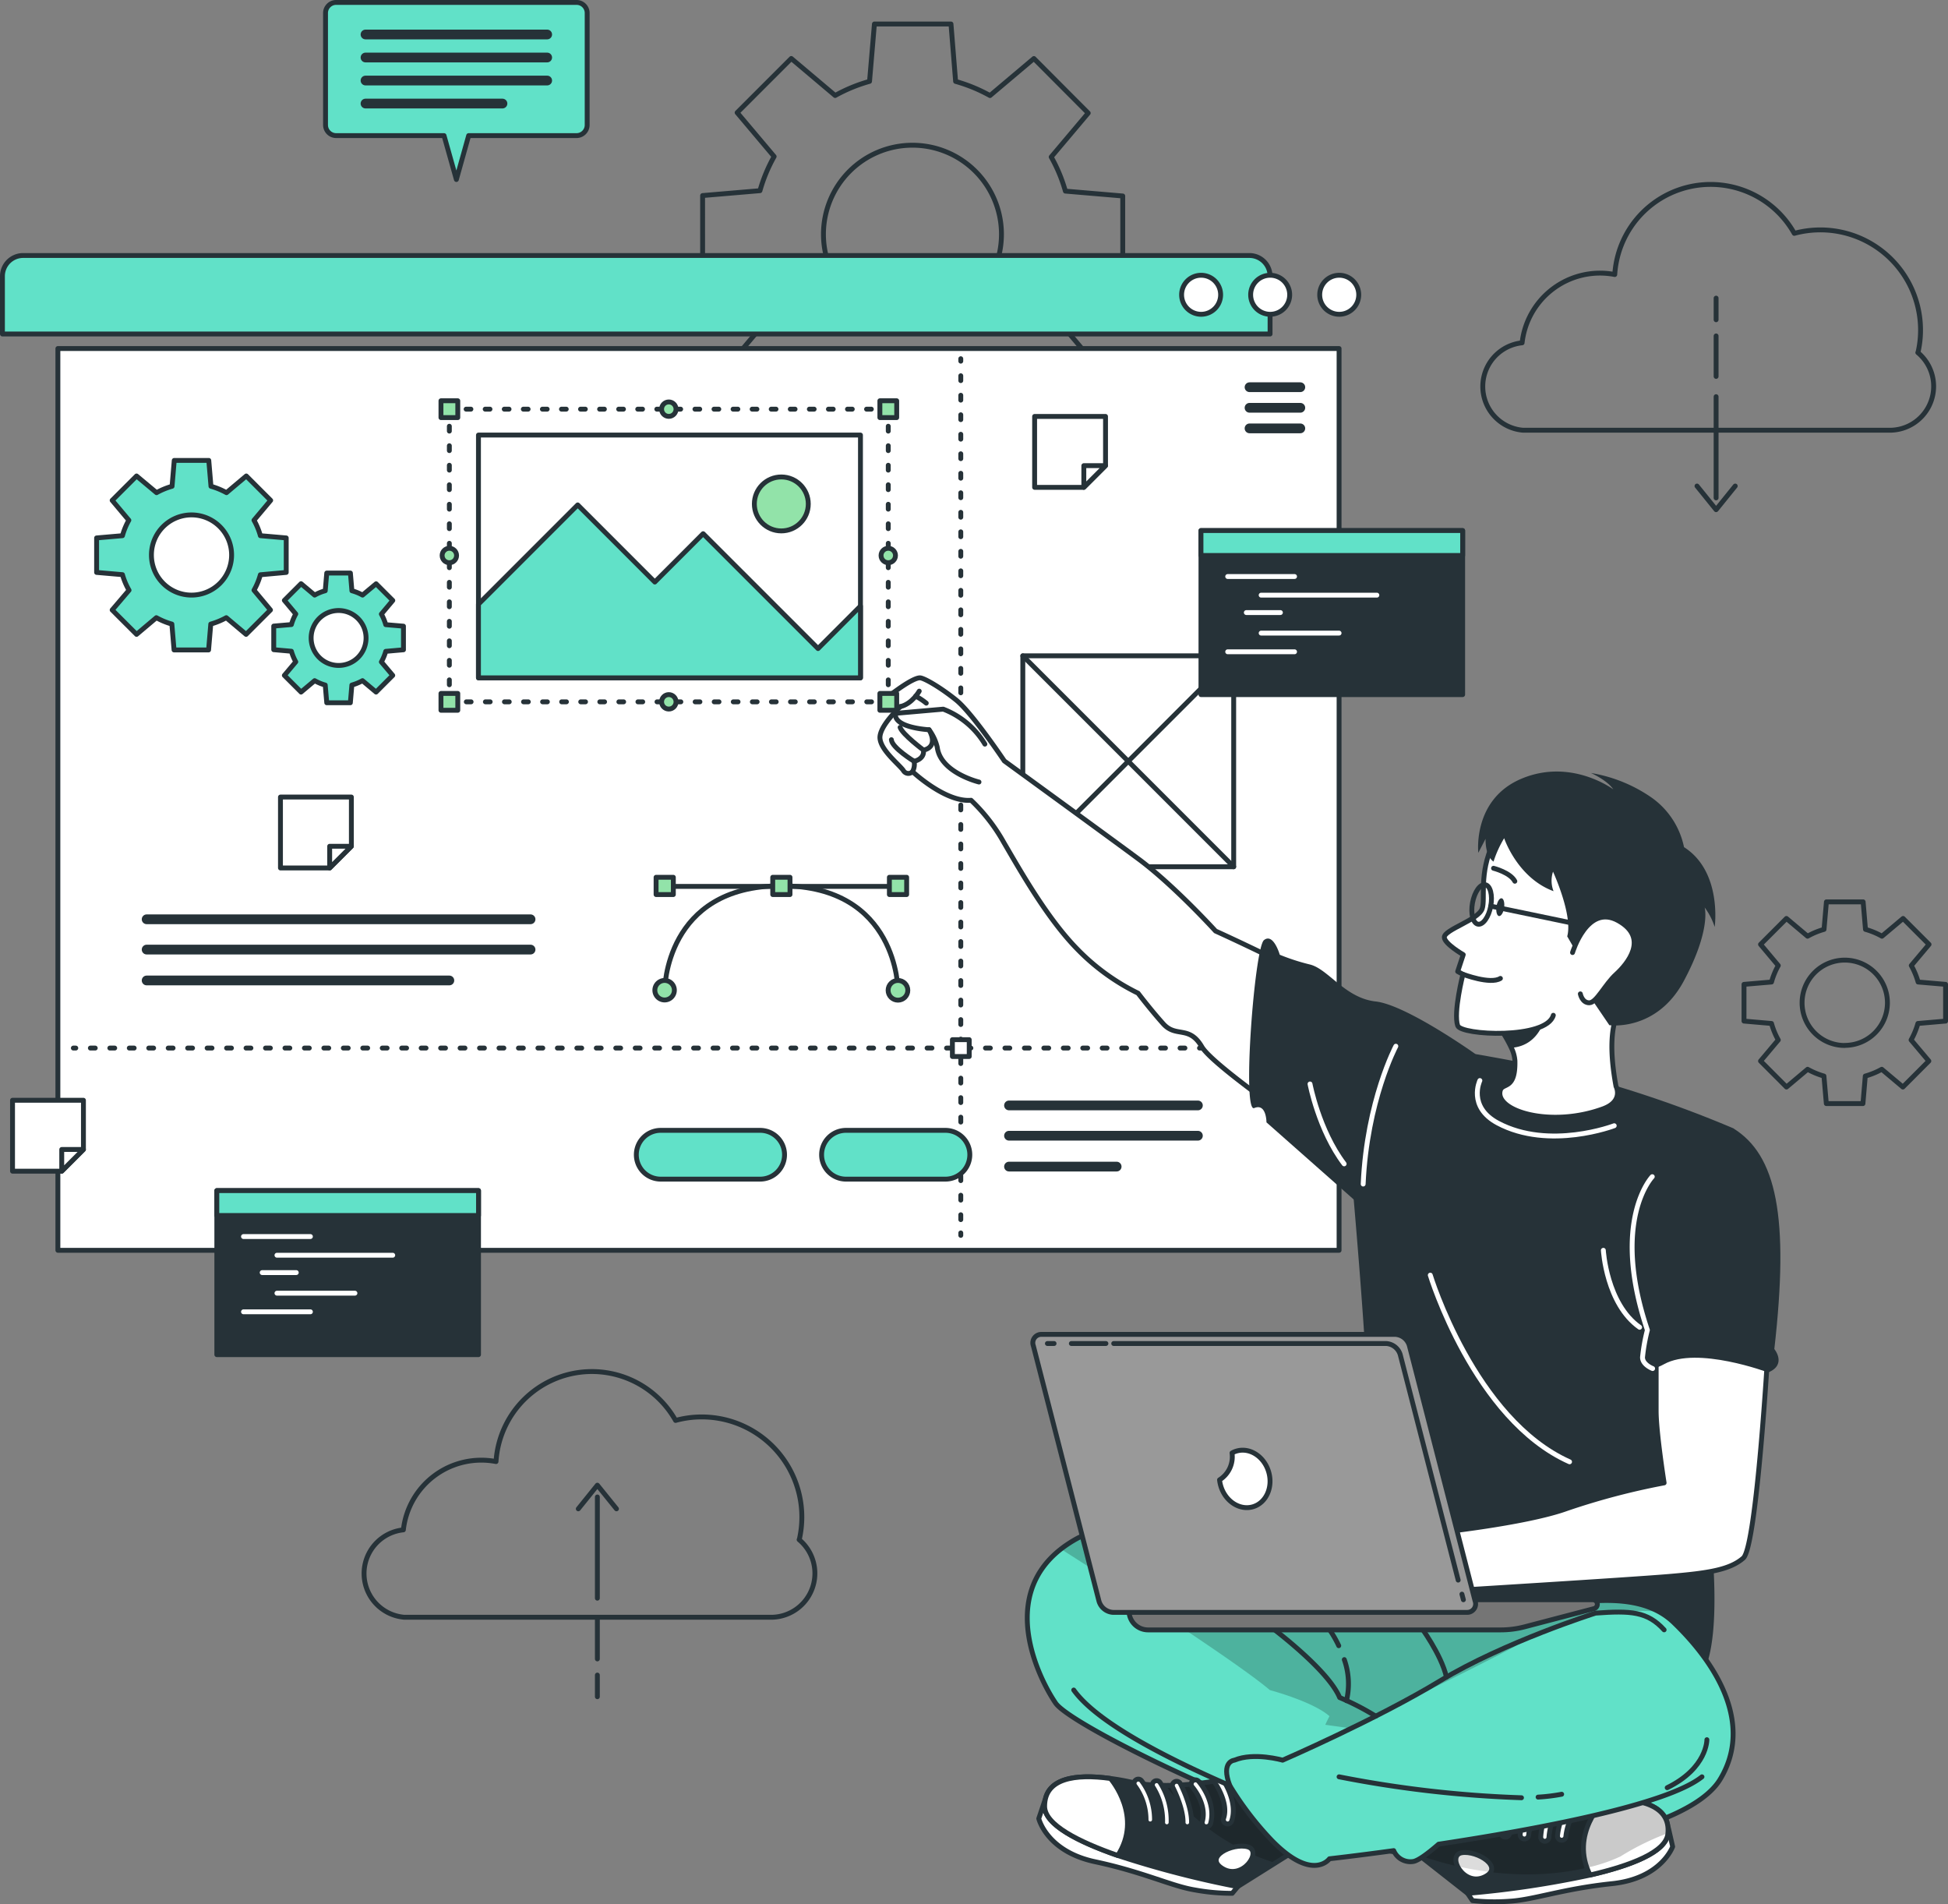 <svg xmlns="http://www.w3.org/2000/svg" xmlns:xlink="http://www.w3.org/1999/xlink" viewBox="0 0 399.44 390.36"><rect x="0" y="0" width="399.44" height="390.36" fill="#808080" stroke="none"/><defs><style>.cls-1,.cls-11{fill:#61e1c8;}.cls-1,.cls-2,.cls-20,.cls-21,.cls-22,.cls-23,.cls-3,.cls-4,.cls-5,.cls-6,.cls-7,.cls-9{stroke:#263238;}.cls-1,.cls-2,.cls-20,.cls-21,.cls-22,.cls-23,.cls-3,.cls-4,.cls-5,.cls-6,.cls-7,.cls-8,.cls-9{stroke-linecap:round;stroke-linejoin:round;}.cls-10,.cls-2{fill:#263238;}.cls-15,.cls-3{fill:#fff;}.cls-22,.cls-23,.cls-4,.cls-5,.cls-6,.cls-7,.cls-8{fill:none;}.cls-5{stroke-width:2px;}.cls-6{stroke-dasharray:1 3;}.cls-7{stroke-dasharray:1 2.99;}.cls-8{stroke:#fff;}.cls-9{fill:#92e3a9;}.cls-12{clip-path:url(#clip-path);}.cls-13,.cls-17{fill-opacity:0.7;}.cls-13{opacity:0.3;}.cls-14{clip-path:url(#clip-path-2);}.cls-16{clip-path:url(#clip-path-3);}.cls-17{opacity:0.2;}.cls-18{clip-path:url(#clip-path-4);}.cls-19{clip-path:url(#clip-path-5);}.cls-20{fill:#757575;}.cls-21{fill:#999;}.cls-22{stroke-dasharray:0.98 2.93;}.cls-23{stroke-dasharray:1 3;}</style><clipPath id="clip-path"><path class="cls-1" d="M352.67,364.85c-6.77,11-41.12,16.21-59.87,15.72s-72.7-26-76.36-31.44c-3.39-5-11.72-21.57,1.12-31.58a24.88,24.88,0,0,1,3.46-2.24c8.79-4.76,67.25,10.25,67.25,10.25s3.62-2.29,5-2.12c4.08.52,7,3.82,15.24,6.17,5.77,1.65,21.52-4.69,31.58.76a13.88,13.88,0,0,1,3.06,2.22C352.5,341.57,359.43,353.82,352.67,364.85Z"></path></clipPath><clipPath id="clip-path-2"><path class="cls-2" d="M283.42,374.4l17.51,13.75a199.46,199.46,0,0,0,25.12-3.75h0c8.3-1.92,15.55-4.68,15.95-8.45.61-5.75-5.53-7.32-12.82-7.09-1.37,0-2.76.13-4.17.28-11.68,1.25-26.51-5.2-26.51-5.2Z"></path></clipPath><clipPath id="clip-path-3"><path class="cls-3" d="M299.75,379.82c-3.16.52.31,7,4.59,5S302.9,379.31,299.75,379.82Z"></path></clipPath><clipPath id="clip-path-4"><path class="cls-3" d="M326.05,384.39c8.3-1.92,15.55-4.68,15.95-8.45.61-5.75-5.53-7.32-12.82-7.09C328.86,369.15,321.79,376,326.05,384.39Z"></path></clipPath><clipPath id="clip-path-5"><path class="cls-2" d="M272.65,374.93l-18.87,11.84a200.21,200.21,0,0,1-24.58-6.38h0c-8-2.79-15-6.29-15-10.09,0-5.77,6.26-6.69,13.49-5.7,1.36.17,2.74.42,4.12.72,11.48,2.47,26.91-2.38,26.91-2.38Z"></path></clipPath></defs><g id="Layer_2" data-name="Layer 2"><g id="Graphics"><path class="cls-4" d="M230.22,55.87V40.18l-11.76-1a32,32,0,0,0-2.91-7l7.59-9L212,12l-9,7.59a32.58,32.58,0,0,0-7.05-2.9L195,4.92h-15.7l-1,11.76a32.58,32.58,0,0,0-7.05,2.9l-9-7.59-11.1,11.1,7.59,9a32,32,0,0,0-2.91,7l-11.76,1V55.87l11.76,1a32,32,0,0,0,2.91,7l-7.59,9,11.1,11.1,9-7.59a32.58,32.58,0,0,0,7.05,2.9l1,11.76H195l1-11.76a32.58,32.58,0,0,0,7.05-2.9l9,7.59L223.14,73l-7.59-9a32,32,0,0,0,2.91-7Zm-43.11,10.4A18.25,18.25,0,1,1,205.35,48,18.24,18.24,0,0,1,187.11,66.27Z"></path><path class="cls-4" d="M398.94,209.33V201.8l-5.63-.48a15.73,15.73,0,0,0-1.4-3.38l3.64-4.33-5.32-5.32-4.33,3.64a15.44,15.44,0,0,0-3.38-1.4l-.48-5.64h-7.53l-.49,5.64a15.44,15.44,0,0,0-3.38,1.4l-4.33-3.64L361,193.61l3.64,4.33a15.21,15.21,0,0,0-1.39,3.38l-5.64.48v7.53l5.64.49a15.41,15.41,0,0,0,1.39,3.38L361,217.52l5.32,5.33,4.33-3.64A15.92,15.92,0,0,0,374,220.6l.49,5.64H382l.48-5.64a15.92,15.92,0,0,0,3.38-1.39l4.33,3.64,5.32-5.33-3.64-4.32a16,16,0,0,0,1.4-3.38Zm-20.67,5a8.75,8.75,0,1,1,8.75-8.74A8.74,8.74,0,0,1,378.27,214.31Z"></path><path class="cls-4" d="M393.28,72.28a20.07,20.07,0,0,0,.53-4.62,20.54,20.54,0,0,0-25.89-19.82,19.69,19.69,0,0,0-36.81,8.44,16.27,16.27,0,0,0-3-.29,16.09,16.09,0,0,0-16,14.29,9,9,0,0,0,.19,17.92h75.29a9,9,0,0,0,5.66-15.92Z"></path><line class="cls-4" x1="351.89" y1="81.32" x2="351.89" y2="102.07"></line><line class="cls-4" x1="351.89" y1="68.87" x2="351.89" y2="77.17"></line><line class="cls-4" x1="351.89" y1="61.12" x2="351.89" y2="65.55"></line><polyline class="cls-4" points="347.97 99.64 351.89 104.49 355.81 99.64"></polyline><path class="cls-4" d="M163.89,315.64a20.53,20.53,0,0,0-20-25.16,20.16,20.16,0,0,0-5.36.72,19.7,19.7,0,0,0-36.82,8.43,16.08,16.08,0,0,0-19,14,9,9,0,0,0,.2,17.92h75.29a9,9,0,0,0,5.66-15.91Z"></path><line class="cls-4" x1="122.49" y1="327.64" x2="122.49" y2="306.89"></line><line class="cls-4" x1="122.49" y1="340.09" x2="122.49" y2="331.79"></line><line class="cls-4" x1="122.49" y1="347.84" x2="122.49" y2="343.4"></line><polyline class="cls-4" points="126.41 309.32 122.49 304.47 118.58 309.32"></polyline></g><g id="Interface"><path class="cls-1" d="M4.74,52.38H256.19a4.24,4.24,0,0,1,4.24,4.24V68.47a0,0,0,0,1,0,0H.5a0,0,0,0,1,0,0V56.62A4.24,4.24,0,0,1,4.74,52.38Z"></path><rect class="cls-3" x="11.87" y="71.45" width="262.71" height="184.87"></rect><path class="cls-3" d="M278.61,60.43a4,4,0,1,1-4-4A4,4,0,0,1,278.61,60.43Z"></path><path class="cls-3" d="M264.45,60.43a4,4,0,1,1-4-4A4,4,0,0,1,264.45,60.43Z"></path><path class="cls-3" d="M250.29,60.43a4,4,0,1,1-4-4A4,4,0,0,1,250.29,60.43Z"></path><line class="cls-5" x1="266.63" y1="79.38" x2="256.22" y2="79.38"></line><line class="cls-5" x1="266.63" y1="83.6" x2="256.22" y2="83.6"></line><line class="cls-5" x1="266.63" y1="87.82" x2="256.22" y2="87.82"></line><line class="cls-5" x1="30.07" y1="188.46" x2="108.79" y2="188.46"></line><line class="cls-5" x1="30.07" y1="194.67" x2="108.79" y2="194.67"></line><line class="cls-5" x1="30.07" y1="201" x2="92.14" y2="201"></line><line class="cls-4" x1="197.01" y1="73.54" x2="197.01" y2="74.04"></line><line class="cls-6" x1="197.01" y1="77.03" x2="197.01" y2="251.26"></line><line class="cls-4" x1="197.01" y1="252.76" x2="197.01" y2="253.26"></line><line class="cls-4" x1="15.04" y1="214.86" x2="15.54" y2="214.86"></line><line class="cls-7" x1="18.53" y1="214.86" x2="268.56" y2="214.86"></line><line class="cls-4" x1="270.06" y1="214.86" x2="270.56" y2="214.86"></line><rect class="cls-3" x="195.29" y="213.14" width="3.45" height="3.45"></rect><path class="cls-1" d="M118.23.5H68.93a2.17,2.17,0,0,0-2.18,2.18V25.62a2.18,2.18,0,0,0,2.18,2.18H91.05l2.53,9,2.52-9h22.13a2.18,2.18,0,0,0,2.17-2.18V2.68A2.17,2.17,0,0,0,118.23.5Z"></path><line class="cls-5" x1="74.95" y1="7.07" x2="112.2" y2="7.07"></line><line class="cls-5" x1="74.95" y1="11.79" x2="112.2" y2="11.79"></line><line class="cls-5" x1="74.95" y1="16.51" x2="112.2" y2="16.51"></line><line class="cls-5" x1="74.95" y1="21.23" x2="103.03" y2="21.23"></line><rect class="cls-2" x="44.46" y="244.08" width="53.66" height="33.63"></rect><rect class="cls-1" x="44.46" y="244.08" width="53.66" height="5.11"></rect><line class="cls-8" x1="49.93" y1="253.5" x2="63.65" y2="253.5"></line><line class="cls-8" x1="56.79" y1="257.33" x2="80.53" y2="257.33"></line><line class="cls-8" x1="53.76" y1="260.89" x2="60.75" y2="260.89"></line><line class="cls-8" x1="56.79" y1="265.11" x2="72.78" y2="265.11"></line><line class="cls-8" x1="49.93" y1="268.93" x2="63.65" y2="268.93"></line><line class="cls-4" x1="183.25" y1="181.72" x2="137.18" y2="181.72"></line><path class="cls-4" d="M184.13,203s0-21.4-23.92-21.4S136.3,203,136.3,203"></path><circle class="cls-9" cx="184.13" cy="203.02" r="2.02"></circle><path class="cls-9" d="M134.28,203a2,2,0,1,1,2,2A2,2,0,0,1,134.28,203Z"></path><rect class="cls-9" x="182.36" y="179.85" width="3.54" height="3.54" transform="translate(368.27 363.24) rotate(180)"></rect><rect class="cls-9" x="158.44" y="179.85" width="3.54" height="3.54" transform="translate(320.43 363.24) rotate(180)"></rect><rect class="cls-9" x="134.52" y="179.85" width="3.54" height="3.54" transform="translate(272.59 363.24) rotate(180)"></rect><path class="cls-1" d="M58.69,117.35v-7.07l-5.3-.46a14,14,0,0,0-1.31-3.17l3.42-4.07-5-5L46.44,101a15.31,15.31,0,0,0-3.18-1.31l-.45-5.3H35.73l-.45,5.3A15.09,15.09,0,0,0,32.1,101L28,97.58l-5,5,3.42,4.07a14,14,0,0,0-1.31,3.17l-5.3.46v7.07l5.3.46A14,14,0,0,0,26.46,121L23,125.05l5,5,4.06-3.42a15.09,15.09,0,0,0,3.18,1.31l.45,5.3h7.08l.45-5.3a15.31,15.31,0,0,0,3.18-1.31l4.06,3.42,5-5L52.08,121a14,14,0,0,0,1.31-3.17ZM39.27,122a8.22,8.22,0,1,1,8.22-8.22A8.22,8.22,0,0,1,39.27,122Z"></path><path class="cls-1" d="M82.73,133.21v-4.84l-3.63-.31a10.34,10.34,0,0,0-.9-2.17l2.34-2.79-3.42-3.42L74.34,122a9.69,9.69,0,0,0-2.18-.89l-.31-3.63H67l-.31,3.63a9.43,9.43,0,0,0-2.17.89l-2.79-2.34-3.42,3.42,2.34,2.79a10.34,10.34,0,0,0-.9,2.17l-3.62.31v4.84l3.62.32a10.34,10.34,0,0,0,.9,2.17l-2.34,2.78,3.42,3.42,2.79-2.34a9.92,9.92,0,0,0,2.17.9l.31,3.63h4.84l.31-3.63a10.21,10.21,0,0,0,2.18-.9l2.78,2.34,3.42-3.42L78.2,135.7a10.34,10.34,0,0,0,.9-2.17Zm-13.3,3.21a5.63,5.63,0,1,1,5.63-5.63A5.62,5.62,0,0,1,69.43,136.42Z"></path><line class="cls-5" x1="206.9" y1="226.62" x2="245.63" y2="226.62"></line><line class="cls-5" x1="206.9" y1="232.83" x2="245.63" y2="232.83"></line><line class="cls-5" x1="206.9" y1="239.16" x2="228.97" y2="239.16"></line><path class="cls-1" d="M155.87,241.73H135.48a5,5,0,0,1-5-5h0a5,5,0,0,1,5-5h20.39a5,5,0,0,1,5,5h0A5,5,0,0,1,155.87,241.73Z"></path><path class="cls-1" d="M193.86,241.73H173.47a5,5,0,0,1-5-5h0a5,5,0,0,1,5-5h20.39a5,5,0,0,1,5,5h0A5,5,0,0,1,193.86,241.73Z"></path><rect class="cls-3" x="209.73" y="134.45" width="43.24" height="43.24"></rect><line class="cls-3" x1="209.73" y1="134.45" x2="252.97" y2="177.69"></line><line class="cls-3" x1="252.97" y1="134.45" x2="209.73" y2="177.69"></line><rect class="cls-2" x="246.26" y="108.77" width="53.66" height="33.63"></rect><rect class="cls-1" x="246.26" y="108.77" width="53.66" height="5.11"></rect><line class="cls-8" x1="251.74" y1="118.19" x2="265.45" y2="118.19"></line><line class="cls-8" x1="258.6" y1="122.01" x2="282.33" y2="122.01"></line><line class="cls-8" x1="255.56" y1="125.58" x2="262.55" y2="125.58"></line><line class="cls-8" x1="258.6" y1="129.79" x2="274.58" y2="129.79"></line><line class="cls-8" x1="251.74" y1="133.62" x2="265.45" y2="133.62"></line><polygon class="cls-3" points="226.69 85.37 226.69 95.46 222.24 99.91 212.15 99.91 212.15 85.37 226.69 85.37"></polygon><polygon class="cls-3" points="226.69 95.46 222.24 99.91 222.24 95.46 226.69 95.46"></polygon><polygon class="cls-3" points="72.05 163.4 72.05 173.49 67.6 177.94 57.51 177.94 57.51 163.4 72.05 163.4"></polygon><polygon class="cls-3" points="72.05 173.49 67.6 177.94 67.6 173.49 72.05 173.49"></polygon><polygon class="cls-3" points="17.11 225.56 17.11 235.65 12.66 240.1 2.57 240.1 2.57 225.56 17.11 225.56"></polygon><polygon class="cls-3" points="17.11 235.65 12.66 240.1 12.66 235.65 17.11 235.65"></polygon></g><g id="Character"><path class="cls-3" d="M199.12,164.06c-5.28.45-12-5.87-12-5.87a1.18,1.18,0,0,1-1.89-.24c-.86-1.23-4.58-4.1-4.79-6.58s4.19-6.51,4.19-6.51c-3.4.93-3.76-1.06-3.76-1.06s5.71-4.72,7.71-4.84c.78-.05,4.19,1.9,7.48,4.55S205.94,156,205.94,156,227.8,171.9,233.32,176c7.29,5.36,15.93,14.87,15.93,14.87s29,13.07,37,20.26l-10.81,25.63s-26.37-17.67-29-22.16-5.28-1.78-7.91-4.71-5.17-6.28-5.17-6.28a44.76,44.76,0,0,1-12.55-9.13c-6.17-6.33-11.6-16-15-21.81A36.23,36.23,0,0,0,199.12,164.06Z"></path><path class="cls-3" d="M200.74,160.32s-7.87-1.9-8.55-7.1a9.73,9.73,0,0,0-1.69-3.62s-7.35-.37-6.88-3.36l9.79-.86a17.06,17.06,0,0,1,8.54,7.17"></path><path class="cls-4" d="M187.11,158.19a3.14,3.14,0,0,0,.33-2.12s2.16-.39,1.92-2.3c0,0,3.21-.4,1.14-4.17"></path><path class="cls-4" d="M189.36,153.77s-4.3-3.2-4.79-4.65"></path><path class="cls-4" d="M187.44,156.07s-4.58-2.79-4.66-4.43"></path><path class="cls-4" d="M188.49,141.69s-1.46,2.62-3.87,3.17"></path><path class="cls-4" d="M187.77,142.72a13,13,0,0,1,2.16,1.43"></path><path class="cls-10" d="M355.37,231.29a234.5,234.5,0,0,0-34.9-11.66c-17.57-4.12-46-7.78-46-7.78s7.82,79.79,5.76,84.6-14.42,20.92-14.42,20.92,66.89,26.08,78.55,28.3S350,307.42,350,307.42,362.23,256,355.37,231.29Z"></path><path class="cls-3" d="M331.37,222.72s1.59,3-2.59,4.57c-10.83,4-22.37.47-21.14-3.77.47-1.62,3.15,0,3-6.05a7.37,7.37,0,0,0-.73-2.66,27.47,27.47,0,0,0-2.75-4.61,57.26,57.26,0,0,0-3.71-4.63s17.19-11,29.94,0C333.37,205.57,328.63,208,331.37,222.72Z"></path><path class="cls-11" d="M352.67,364.85c-6.77,11-41.12,16.21-59.87,15.72s-72.7-26-76.36-31.44c-3.39-5-11.72-21.57,1.12-31.58a24.88,24.88,0,0,1,3.46-2.24c8.79-4.76,67.25,10.25,67.25,10.25s3.62-2.29,5-2.12c4.08.52,7,3.82,15.24,6.17,5.77,1.65,21.52-4.69,31.58.76a13.88,13.88,0,0,1,3.06,2.22C352.5,341.57,359.43,353.82,352.67,364.85Z"></path><g class="cls-12"><path class="cls-13" d="M340,330.37c-10.31-.69-19.5,1.47-25.92,5.26-7.61,4.5-43.55,21.81-43.55,21.81.08-1.86,2.08-5.61,2.08-5.61-3.38-3-12.22-5.35-12.22-5.35-6.85-5.85-34-23.3-42.87-28.93a24.88,24.88,0,0,1,3.46-2.24c8.79-4.76,67.25,10.25,67.25,10.25s3.62-2.29,5-2.12c4.08.52,7,3.82,15.24,6.17C314.23,331.26,330,324.92,340,330.37Z"></path></g><path class="cls-4" d="M352.67,364.85c-6.77,11-41.12,16.21-59.87,15.72s-72.7-26-76.36-31.44c-3.39-5-11.72-21.57,1.12-31.58a24.88,24.88,0,0,1,3.46-2.24c8.79-4.76,67.25,10.25,67.25,10.25s3.62-2.29,5-2.12c4.08.52,7,3.82,15.24,6.17,5.77,1.65,21.52-4.69,31.58.76a13.88,13.88,0,0,1,3.06,2.22C352.5,341.57,359.43,353.82,352.67,364.85Z"></path><path class="cls-3" d="M342.12,374.8l.86,3.77s-2.29,6.53-12.41,7.59-16.09,3.31-20.95,3.6a41.93,41.93,0,0,1-7.69-.12l-1-1.49Z"></path><path class="cls-10" d="M283.42,374.4l17.51,13.75a199.46,199.46,0,0,0,25.12-3.75h0c8.3-1.92,15.55-4.68,15.95-8.45.61-5.75-5.53-7.32-12.82-7.09-1.37,0-2.76.13-4.17.28-11.68,1.25-26.51-5.2-26.51-5.2Z"></path><g class="cls-14"><path class="cls-13" d="M342,375.81a53.84,53.84,0,0,0-9.75,4.79S316,389,291,380.35l-7.58-6,15.09-10.47s14.83,6.45,26.51,5.19c1.41-.14,2.81-.25,4.17-.27C336.41,368.62,342.51,370.17,342,375.81Z"></path></g><path class="cls-4" d="M283.42,374.4l17.51,13.75a199.46,199.46,0,0,0,25.12-3.75h0c8.3-1.92,15.55-4.68,15.95-8.45.61-5.75-5.53-7.32-12.82-7.09-1.37,0-2.76.13-4.17.28-11.68,1.25-26.51-5.2-26.51-5.2Z"></path><path class="cls-15" d="M299.75,379.82c-3.16.52.31,7,4.59,5S302.9,379.31,299.75,379.82Z"></path><g class="cls-16"><path class="cls-17" d="M305.67,383.79a67.25,67.25,0,0,1-6.8-1.19c-.61-1.26-.47-2.56.88-2.78C302.4,379.39,306.85,381.83,305.67,383.79Z"></path></g><path class="cls-4" d="M299.75,379.82c-3.16.52.31,7,4.59,5S302.9,379.31,299.75,379.82Z"></path><path class="cls-15" d="M326.05,384.39c8.3-1.92,15.55-4.68,15.95-8.45.61-5.75-5.53-7.32-12.82-7.09C328.86,369.15,321.79,376,326.05,384.39Z"></path><g class="cls-18"><path class="cls-13" d="M342,375.81a53.84,53.84,0,0,0-9.75,4.79,32.78,32.78,0,0,1-6.85,2.29c-2.8-7.7,3.46-13.76,3.77-14C336.41,368.62,342.51,370.17,342,375.81Z"></path></g><path class="cls-4" d="M326.05,384.39c8.3-1.92,15.55-4.68,15.95-8.45.61-5.75-5.53-7.32-12.82-7.09C328.86,369.15,321.79,376,326.05,384.39Z"></path><path class="cls-3" d="M320.13,377.26h.05a.86.86,0,0,0,.91-.82,11.67,11.67,0,0,1,3-6.59.87.87,0,0,0-1.25-1.21,13.27,13.27,0,0,0-3.47,7.71A.87.87,0,0,0,320.13,377.26Z"></path><path class="cls-3" d="M316.66,377.47h.08a.86.86,0,0,0,.88-.85,12.86,12.86,0,0,1,2.65-6.85.86.86,0,0,0-.12-1.22.87.87,0,0,0-1.22.12,14.38,14.38,0,0,0-3,7.92A.87.87,0,0,0,316.66,377.47Z"></path><path class="cls-3" d="M312.51,377h0a.87.87,0,0,0,.94-.79c.26-3,2.85-6.92,2.87-7a.87.87,0,0,0-.23-1.2.88.88,0,0,0-1.21.23c-.11.18-2.85,4.3-3.16,7.78A.87.87,0,0,0,312.51,377Z"></path><path class="cls-3" d="M308.59,376.61h.24a.87.87,0,0,0,.71-1c-.62-3.68,2.8-6.84,2.84-6.87a.87.87,0,1,0-1.17-1.28c-.17.15-4.16,3.81-3.38,8.44A.85.85,0,0,0,308.59,376.61Z"></path><path class="cls-3" d="M304.33,375.59a1,1,0,0,0,.29,0,.87.87,0,0,0,.65-1c-.76-3.28,2.48-7,2.51-7a.87.87,0,0,0-.07-1.23.88.88,0,0,0-1.23.07c-.15.18-3.86,4.41-2.9,8.57A.86.86,0,0,0,304.33,375.59Z"></path><path class="cls-3" d="M214.23,369.16,213,372.82s1.6,6.73,11.55,8.85,15.66,5,20.46,5.78a41.9,41.9,0,0,0,7.66.69l1.14-1.37Z"></path><path class="cls-10" d="M272.65,374.93l-18.87,11.84a200.21,200.21,0,0,1-24.58-6.38h0c-8-2.79-15-6.29-15-10.09,0-5.77,6.26-6.69,13.49-5.7,1.36.17,2.74.42,4.12.72,11.48,2.47,26.91-2.38,26.91-2.38Z"></path><g class="cls-19"><path class="cls-13" d="M272.65,374.93l-11.1,7A44.66,44.66,0,0,1,239,366a74.84,74.84,0,0,0,19.73-3.08Z"></path></g><path class="cls-4" d="M272.65,374.93l-18.87,11.84a200.21,200.21,0,0,1-24.58-6.38h0c-8-2.79-15-6.29-15-10.09,0-5.77,6.26-6.69,13.49-5.7,1.36.17,2.74.42,4.12.72,11.48,2.47,26.91-2.38,26.91-2.38Z"></path><path class="cls-3" d="M229.2,380.39c-8-2.79-15-6.29-15-10.09,0-5.77,6.26-6.69,13.49-5.7C228,364.94,234.32,372.48,229.2,380.39Z"></path><path class="cls-3" d="M235.83,373.92h-.05A.86.86,0,0,1,235,373a11.68,11.68,0,0,0-2.28-6.87.86.86,0,0,1,.16-1.21.85.85,0,0,1,1.21.15,13.31,13.31,0,0,1,2.64,8A.87.87,0,0,1,235.83,373.92Z"></path><path class="cls-3" d="M239.26,374.49h-.07a.86.86,0,0,1-.79-.93,12.92,12.92,0,0,0-1.92-7.1.87.87,0,1,1,1.45-.95,14.45,14.45,0,0,1,2.2,8.19A.87.87,0,0,1,239.26,374.49Z"></path><path class="cls-3" d="M243.44,374.49h0a.87.87,0,0,1-.85-.88c.05-3.05-2.11-7.19-2.13-7.23a.87.87,0,0,1,1.53-.81c.1.19,2.4,4.57,2.33,8.07A.86.86,0,0,1,243.44,374.49Z"></path><path class="cls-3" d="M247.38,374.49a.91.91,0,0,1-.23,0,.88.88,0,0,1-.61-1.07c1-3.6-2.07-7.09-2.1-7.13a.87.87,0,0,1,1.29-1.16c.16.17,3.74,4.23,2.49,8.75A.87.87,0,0,1,247.38,374.49Z"></path><path class="cls-3" d="M251.72,373.92a.92.92,0,0,1-.28-.05.88.88,0,0,1-.54-1.1c1.1-3.19-1.73-7.22-1.76-7.26a.85.85,0,0,1,.2-1.2.87.87,0,0,1,1.21.2c.14.19,3.38,4.79,2,8.82A.87.87,0,0,1,251.72,373.92Z"></path><path class="cls-3" d="M255.84,378.61c3.09.84-1,6.9-5.09,4.5S252.75,377.76,255.84,378.61Z"></path><path class="cls-1" d="M220.17,346.47c4.64,6.49,18.37,13.66,32,19.58a65.66,65.66,0,0,0,8.58,11.21c8.42,8.66,11.86,3.8,11.86,3.8s5.31-.59,13.17-1.67a3.72,3.72,0,0,0,4,2.23c1-.16,3-1.62,5.21-3.55,19.82-3,46.74-8,54-13.81"></path><path class="cls-4" d="M341.23,334.13c-3.43-3.78-6.86-3.95-14.06-3.43,0,0-18.79,5.95-31.89,13.89S263,360.85,263,360.85s-5.83-1.69-9.89,0c0,0-2.84.22-.94,5.2"></path><path class="cls-4" d="M350,356.65s.09,5.81-8.14,9.84"></path><path class="cls-4" d="M259.1,332.41s13,9.4,15.6,15.6a54,54,0,0,1,7.39,3.81"></path><path class="cls-4" d="M275.65,340.23a14.88,14.88,0,0,1,.45,8.41"></path><path class="cls-4" d="M272.65,334.13a23.16,23.16,0,0,1,1.86,3.25"></path><path class="cls-4" d="M291.16,333.27s4.35,5.81,5.44,10.54"></path><path class="cls-4" d="M315.39,368.42a37.25,37.25,0,0,0,4.83-.59"></path><path class="cls-4" d="M274.58,364.26a233.06,233.06,0,0,0,37.4,4.29"></path><path class="cls-3" d="M362.57,276.07s-2.34,40.95-5.11,43.35-7.14,3.09-15.42,3.78-44.85,2.93-44.85,2.93l-3.91-11.75s19.45-2,28.08-5.15A145.12,145.12,0,0,1,341.23,304s-1.63-10.32-1.63-14.75V268.34"></path><path class="cls-10" d="M355.37,231.29c8.92,5.48,11.55,18.17,8.46,45.27,0,0,2.64,3.2-1.26,4.8,0,0-14.56-5.45-21.34-1.7s-5-5.19-5-5.19-2.79-24.92,3.39-29.42"></path><path class="cls-8" d="M338.8,241.23s-8.58,8.92-1,31.44a36.74,36.74,0,0,0-1,5.6c0,1.5,2.07,2.29,2.07,2.29"></path><path class="cls-8" d="M328.77,256.32s.63,11,7.44,15.78"></path><path class="cls-8" d="M331,230.78s-13.29,5.09-23.87-.54c-6.26-3.34-3.68-8.72-3.68-8.72"></path><path class="cls-20" d="M235.41,334.14h72.33a19.31,19.31,0,0,0,4.85-.62l14.26-3.74a.93.93,0,0,0,.69-.9h0a.92.92,0,0,0-.92-.92h-94.2a.92.92,0,0,0-.92.92v1.35A3.91,3.91,0,0,0,235.41,334.14Z"></path><path class="cls-21" d="M228.24,330.55h72.54a1.73,1.73,0,0,0,1.69-2.33L289,275.89a3.19,3.19,0,0,0-2.89-2.33H213.58a1.73,1.73,0,0,0-1.69,2.33l13.45,52.33A3.2,3.2,0,0,0,228.24,330.55Z"></path><line class="cls-4" x1="216.14" y1="275.43" x2="214.77" y2="275.43"></line><line class="cls-4" x1="226.77" y1="275.43" x2="219.68" y2="275.43"></line><path class="cls-4" d="M299,323.93l-11.87-46.18a3.2,3.2,0,0,0-2.9-2.32H228.37"></path><line class="cls-4" x1="300.07" y1="327.96" x2="299.77" y2="326.81"></line><path class="cls-3" d="M250.07,303.38a7.09,7.09,0,0,0,.25,1.25c.93,3.15,3.88,5.06,6.59,4.27s4.16-4,3.23-7.16-3.88-5.06-6.59-4.26a3.91,3.91,0,0,0-.92.39A5.59,5.59,0,0,1,250.07,303.38Z"></path><path class="cls-10" d="M282.09,205.31c-6.28-.69-9.71-6.65-13.48-7.58a43.61,43.61,0,0,1-6.19-2s-1.3-4.55-3.24-3-4.52,35.49-2,34.43,2.51,2.93,2.51,2.93L283,250.69l19.54-34.6S288.37,206,282.09,205.31Z"></path><polyline class="cls-4" points="92.14 84.38 92.14 83.88 92.64 83.88"></polyline><line class="cls-22" x1="95.58" y1="83.88" x2="180.17" y2="83.88"></line><polyline class="cls-4" points="181.64 83.88 182.14 83.88 182.14 84.38"></polyline><line class="cls-23" x1="182.14" y1="87.38" x2="182.14" y2="141.88"></line><polyline class="cls-4" points="182.14 143.38 182.14 143.88 181.64 143.88"></polyline><line class="cls-22" x1="178.71" y1="143.88" x2="94.11" y2="143.88"></line><polyline class="cls-4" points="92.64 143.88 92.14 143.88 92.14 143.38"></polyline><line class="cls-23" x1="92.14" y1="140.38" x2="92.14" y2="85.88"></line><circle class="cls-9" cx="137.14" cy="83.88" r="1.48"></circle><circle class="cls-9" cx="92.14" cy="113.88" r="1.48"></circle><circle class="cls-9" cx="137.14" cy="143.88" r="1.48"></circle><circle class="cls-9" cx="182.14" cy="113.88" r="1.48"></circle><rect class="cls-9" x="180.42" y="142.16" width="3.45" height="3.45"></rect><rect class="cls-9" x="180.42" y="82.16" width="3.45" height="3.45"></rect><rect class="cls-9" x="90.42" y="142.16" width="3.45" height="3.45"></rect><rect class="cls-9" x="90.42" y="82.16" width="3.45" height="3.45"></rect><rect class="cls-3" x="98.11" y="89.19" width="78.33" height="49.77"></rect><polygon class="cls-1" points="176.44 124.25 167.74 132.96 144.18 109.41 134.27 119.32 118.46 103.51 98.11 123.86 98.11 138.96 176.44 138.96 176.44 124.25"></polygon><circle class="cls-9" cx="160.21" cy="103.31" r="5.53"></circle><path class="cls-8" d="M286.22,214.48s-5.94,11.17-6.7,28.26"></path><path class="cls-8" d="M268.62,222.22s1.79,9.5,7,16.38"></path><path class="cls-8" d="M293.28,261.41s9,29.56,28.56,38.27"></path><path class="cls-10" d="M316.94,207.91s-.85,6.45-7.05,6.9a27.47,27.47,0,0,0-2.75-4.61A86.58,86.58,0,0,1,316.94,207.91Z"></path><path class="cls-3" d="M330.15,208.36s10.37,1.27,14.71-12.65.93-24.41-16.24-29.46c-9.51-2.8-19-.55-22.46,6.65-2.94,6.18-1.55,11.31-2.23,13.38-.76,2.31-7.77,4.28-7.77,5.87,0,1.32,3.88,3.56,3.88,3.56l-1.14,3.45,1.08.58s-2,7.79-1.08,10.53c.67,2,18.23,2.84,19.61-2.13"></path><path class="cls-4" d="M306.25,178s3.43.86,4.37,2.66"></path><path class="cls-10" d="M306.85,185.86c-.14,1,.09,1.88.52,1.94s.91-.7,1.05-1.71-.08-1.87-.51-1.94S307,184.85,306.85,185.86Z"></path><path class="cls-4" d="M300,199.74s5.58,2.14,7.66.84"></path><path class="cls-4" d="M301.94,185.07c-.41,2.23.09,4.2,1.12,4.39s2.2-1.46,2.62-3.7-.09-4.2-1.12-4.39S302.36,182.83,301.94,185.07Z"></path><path class="cls-10" d="M345.31,173.67a16.51,16.51,0,0,0-6.51-10.06,30.48,30.48,0,0,0-12.58-5.14s3.32,1.45,4.58,3.35c0,0-8.58-6.44-18.75-2.21s-8.92,15.22-8.92,15.22l1.49-2.87s-.17,3.43,1.63,4.68a22.52,22.52,0,0,1,2.18-4.8s2.7,8.12,10.13,10.86a5.87,5.87,0,0,1-.11-4s4.11,8.92,2.91,13.26l1.32,2.29s4.73-4.79,8.57-.8c2.21,2.29-4.23,11-5.14,11l3.89,5.72s9.71,1.38,15.31-9.14,4.23-15,4.23-15a13.81,13.81,0,0,1,2.06,4S353.2,178.7,345.31,173.67Z"></path><path class="cls-3" d="M322.45,195.28s3-10.09,9.38-6.53,1.82,8.93-.46,11-4,5.83-5.49,5.83-1.83-1.83-1.83-1.83"></path><line class="cls-4" x1="305.68" y1="185.76" x2="323.48" y2="189.46"></line></g></g></svg>